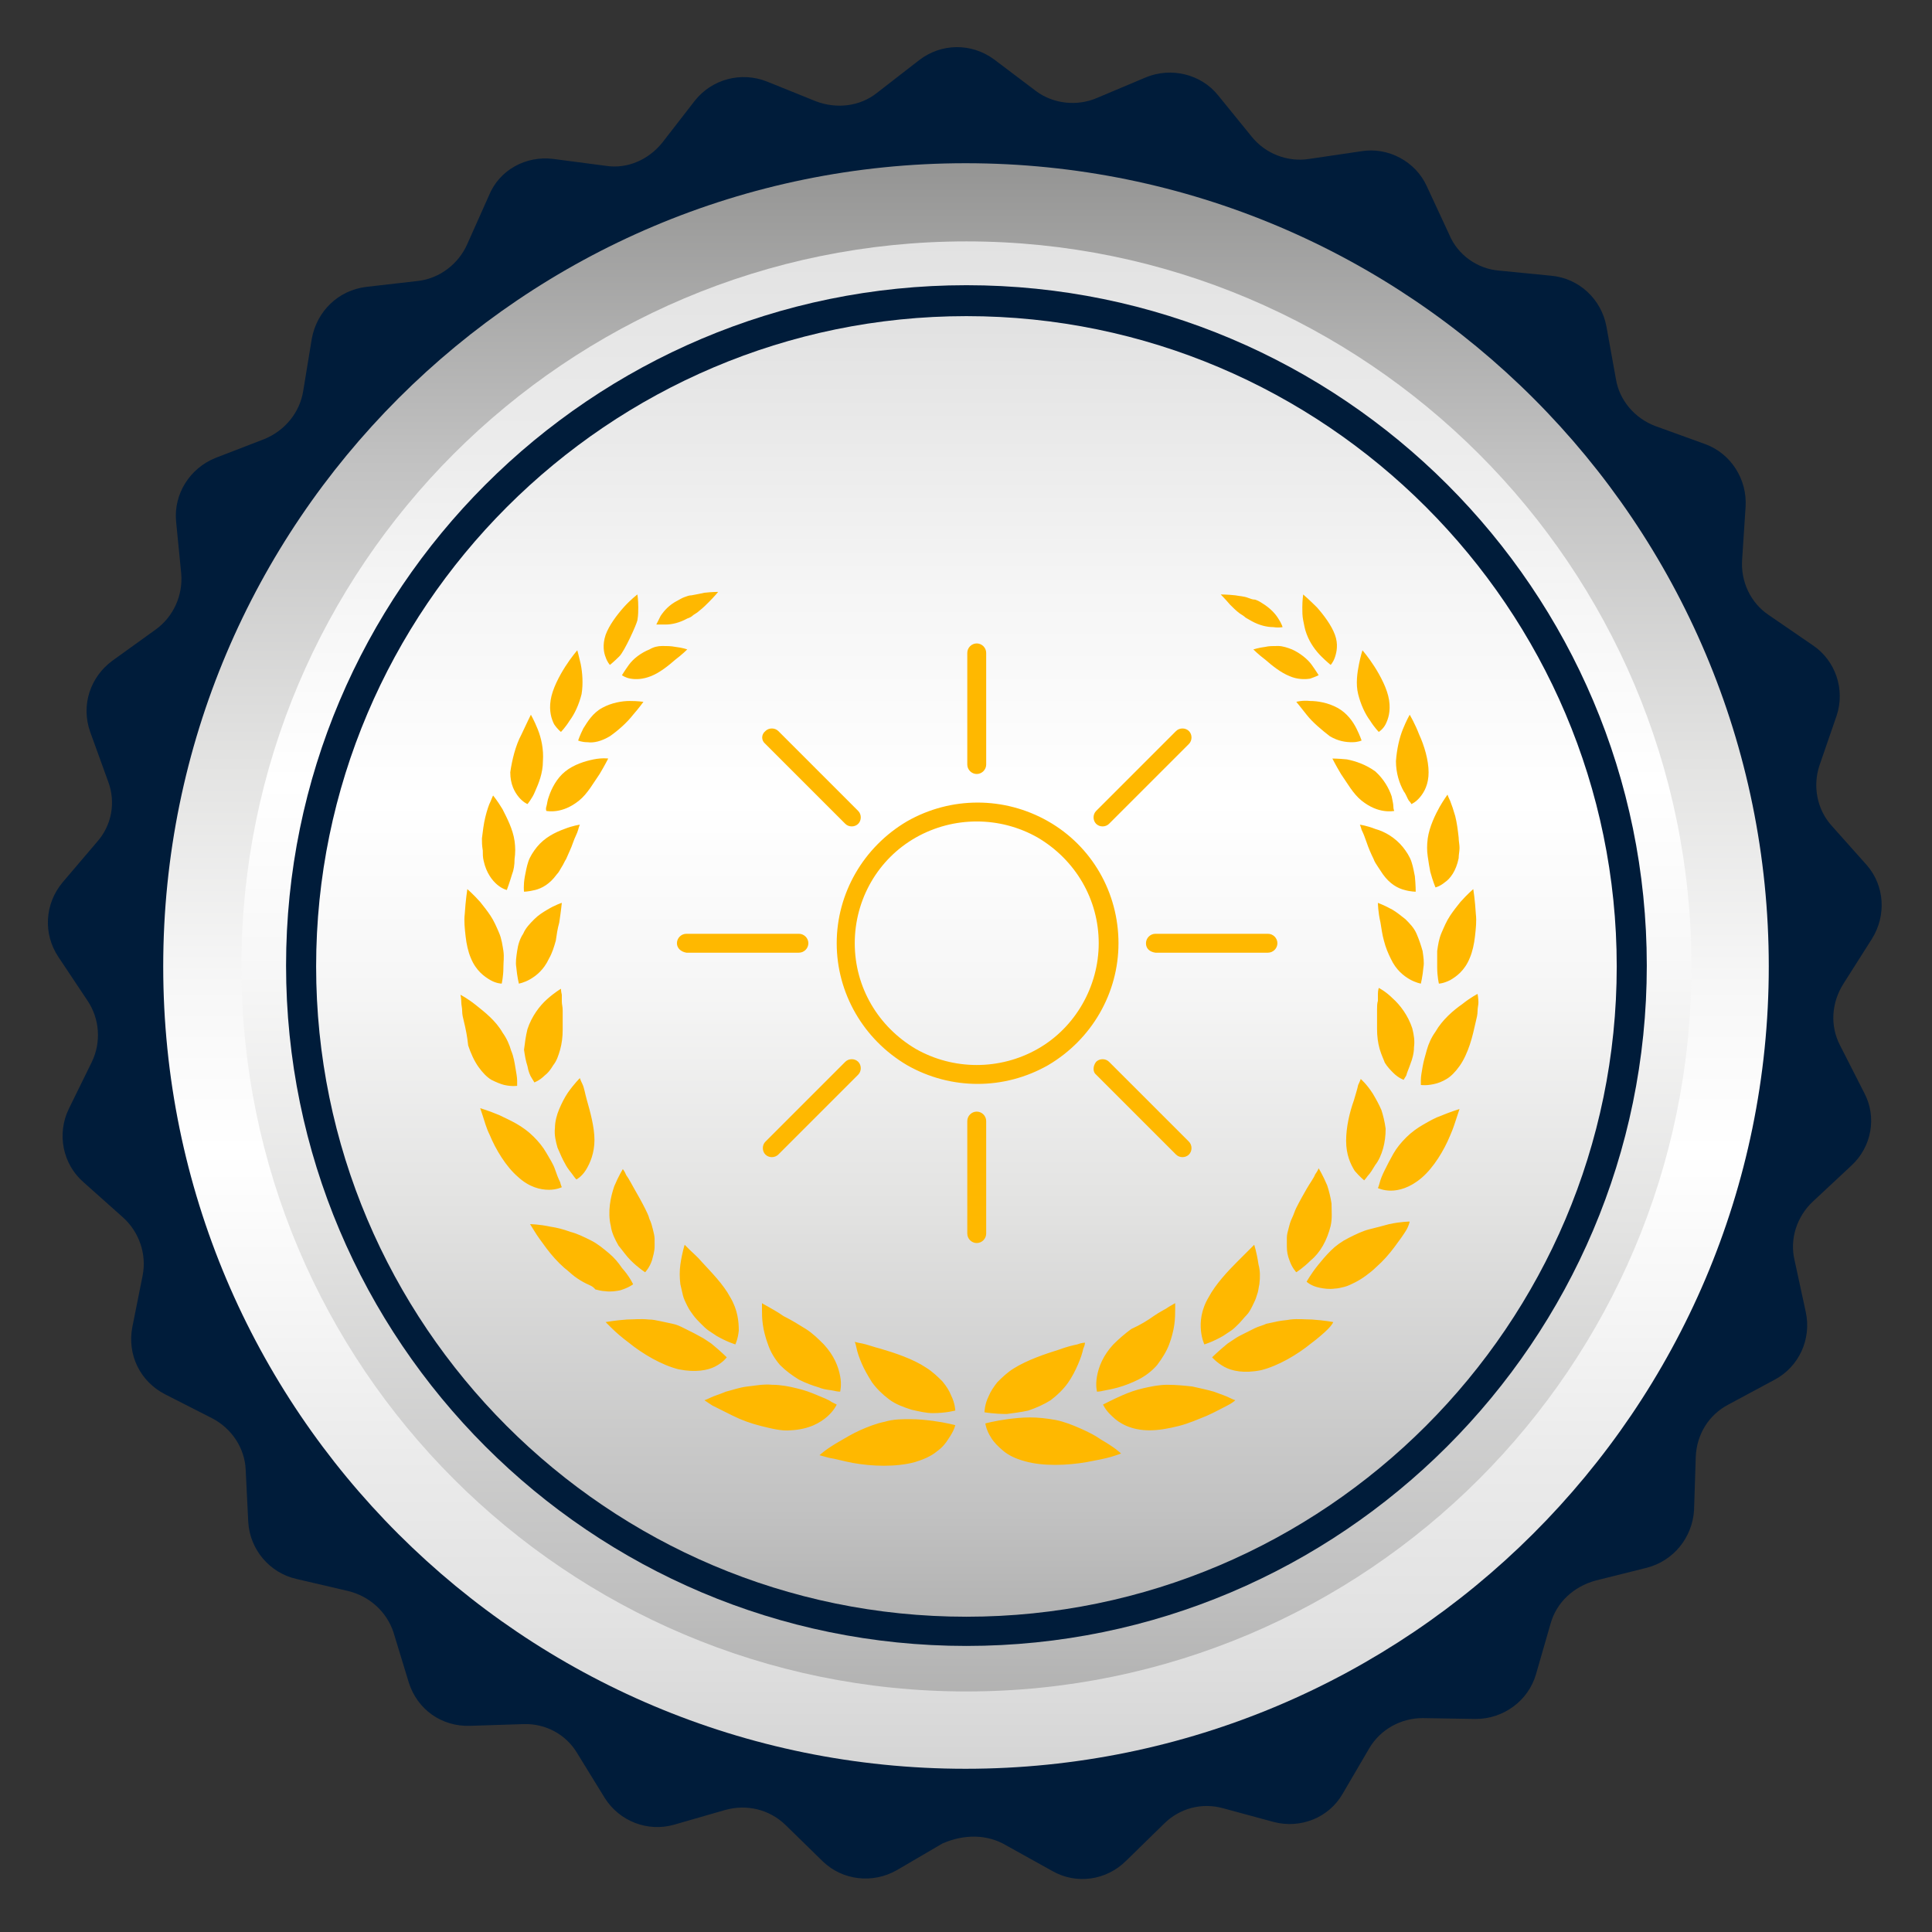 <?xml version="1.0" encoding="utf-8"?>
<!-- Generator: Adobe Illustrator 28.1.0, SVG Export Plug-In . SVG Version: 6.00 Build 0)  -->
<svg version="1.1" id="Ebene_1" xmlns="http://www.w3.org/2000/svg" xmlns:xlink="http://www.w3.org/1999/xlink" x="0px" y="0px"
	 viewBox="0 0 224.9 224.9" style="enable-background:new 0 0 224.9 224.9;" xml:space="preserve">
<rect x="0" y="0" width="224.9" height="224.9" fill="#333333" stroke="none"/>
<style type="text/css">
	.st0{fill:#001C3A;}
	.st1{fill:url(#SVGID_1_);}
	.st2{fill:url(#SVGID_00000146475916170109860410000015261801794047610812_);}
	.st3{fill:url(#SVGID_00000151539626381192331550000018427821856036445844_);}
	.st4{fill:#FFB800;}
</style>
<path class="st0" d="M117.1,214.8l5.4,3c2.8,1.6,6.3,1.1,8.6-1.2l4.4-4.3c1.8-1.8,4.4-2.5,6.9-1.8l5.9,1.6c3.1,0.8,6.4-0.5,8-3.3
	l3.1-5.3c1.3-2.2,3.7-3.5,6.2-3.5l6.2,0.1c3.2,0,6.1-2.1,7-5.2l1.7-5.9c0.7-2.5,2.7-4.3,5.2-5l6-1.5c3.1-0.8,5.3-3.5,5.5-6.7
	l0.2-6.2c0.1-2.6,1.5-4.9,3.8-6.1l5.4-2.9c2.8-1.5,4.3-4.7,3.6-7.9l-1.3-6c-0.6-2.5,0.3-5.1,2.1-6.8l4.5-4.2c2.4-2.2,3-5.7,1.5-8.5
	l-2.8-5.5c-1.2-2.3-1-5,0.4-7.2l3.3-5.2c1.7-2.7,1.5-6.2-0.6-8.6l-4.1-4.6c-1.7-1.9-2.2-4.6-1.4-7l2-5.8c1-3-0.1-6.4-2.8-8.2
	l-5.1-3.5c-2.1-1.4-3.3-3.9-3.1-6.5l0.4-6.1c0.2-3.2-1.7-6.2-4.7-7.3l-5.8-2.1c-2.4-0.9-4.2-3-4.6-5.5L187,38
	c-0.6-3.2-3.2-5.6-6.4-5.9l-6.1-0.6c-2.5-0.2-4.8-1.8-5.8-4.2l-2.6-5.6c-1.3-2.9-4.5-4.6-7.6-4.1l-6.1,0.9c-2.5,0.4-5.1-0.6-6.7-2.6
	l-3.9-4.8c-2-2.5-5.5-3.3-8.4-2.1l-5.7,2.4c-2.3,1-5.1,0.7-7.1-0.8l-4.9-3.7C113.1,5,109.6,5,107,7l-4.9,3.8c-2,1.6-4.7,1.9-7.1,1
	l-5.7-2.3c-3-1.2-6.4-0.3-8.4,2.2l-3.8,4.9c-1.6,2-4.1,3.1-6.6,2.7l-6.1-0.8c-3.2-0.4-6.3,1.3-7.5,4.3l-2.5,5.6
	c-1,2.3-3.2,4-5.7,4.3l-6.1,0.7c-3.2,0.4-5.7,2.8-6.3,6l-1,6.1c-0.4,2.5-2.1,4.6-4.5,5.6l-5.7,2.2c-3,1.2-4.9,4.2-4.6,7.4l0.6,6.1
	c0.2,2.5-0.9,5-3,6.5l-5,3.6c-2.6,1.9-3.7,5.2-2.6,8.3l2.1,5.8c0.9,2.4,0.4,5.1-1.3,7l-4,4.7c-2.1,2.5-2.3,6-0.5,8.7l3.4,5.1
	c1.4,2.1,1.6,4.8,0.5,7.1L8,129.1c-1.4,2.9-0.7,6.4,1.7,8.5l4.6,4.1c1.9,1.7,2.8,4.3,2.3,6.8l-1.2,6c-0.6,3.2,0.9,6.3,3.8,7.8
	l5.5,2.8c2.3,1.2,3.8,3.5,3.9,6l0.3,6.1c0.2,3.2,2.5,5.9,5.6,6.6l6,1.4c2.5,0.6,4.5,2.4,5.3,4.8l1.8,5.9c1,3.1,3.8,5.1,7.1,5
	l6.2-0.2c2.6-0.1,5,1.2,6.3,3.4l3.2,5.2c1.7,2.7,5,4,8.1,3.1l5.9-1.7c2.5-0.7,5.1-0.1,7,1.7l4.4,4.3c2.3,2.2,5.8,2.6,8.6,1l5.3-3.1
	C112.2,213.5,114.9,213.5,117.1,214.8L117.1,214.8z"/>
<linearGradient id="SVGID_1_" gradientUnits="userSpaceOnUse" x1="112.45" y1="419.946" x2="112.45" y2="97.425" gradientTransform="matrix(1 0 0 1 0 -173.049)">
	<stop  offset="0" style="stop-color:#B0B0B0"/>
	<stop  offset="9.000000e-02" style="stop-color:#CBCBCB"/>
	<stop  offset="0.18" style="stop-color:#E2E2E2"/>
	<stop  offset="0.24" style="stop-color:#EBEBEB"/>
	<stop  offset="0.3" style="stop-color:#F7F7F7"/>
	<stop  offset="0.35" style="stop-color:#FFFFFF"/>
	<stop  offset="0.41" style="stop-color:#F7F7F7"/>
	<stop  offset="0.49" style="stop-color:#E3E3E2"/>
	<stop  offset="0.6" style="stop-color:#C1C1C1"/>
	<stop  offset="0.71" style="stop-color:#939392"/>
	<stop  offset="0.76" style="stop-color:#7E7E7D"/>
	<stop  offset="0.89" style="stop-color:#4D4D4C"/>
</linearGradient>
<path class="st1" d="M112.4,19C60.9,19,19,60.8,19,112.5s41.9,93.4,93.4,93.4s93.5-41.8,93.5-93.4S164.1,19,112.4,19L112.4,19z"/>
<linearGradient id="SVGID_00000037681972956688861930000017720491728004024767_" gradientUnits="userSpaceOnUse" x1="112.5" y1="134.242" x2="112.5" y2="505.239" gradientTransform="matrix(1 0 0 1 0 -173.049)">
	<stop  offset="0" style="stop-color:#B0B0B0"/>
	<stop  offset="9.000000e-02" style="stop-color:#CBCBCB"/>
	<stop  offset="0.18" style="stop-color:#E2E2E2"/>
	<stop  offset="0.24" style="stop-color:#EBEBEB"/>
	<stop  offset="0.3" style="stop-color:#F7F7F7"/>
	<stop  offset="0.35" style="stop-color:#FFFFFF"/>
	<stop  offset="0.41" style="stop-color:#F7F7F7"/>
	<stop  offset="0.49" style="stop-color:#E3E3E2"/>
	<stop  offset="0.6" style="stop-color:#C1C1C1"/>
	<stop  offset="0.71" style="stop-color:#939392"/>
	<stop  offset="0.76" style="stop-color:#7E7E7D"/>
	<stop  offset="0.89" style="stop-color:#4D4D4C"/>
</linearGradient>
<path style="fill:url(#SVGID_00000037681972956688861930000017720491728004024767_);" d="M112.5,28.1c-46.6,0-84.4,37.8-84.4,84.4
	s37.8,84.4,84.4,84.4s84.4-37.8,84.4-84.4S159,28.1,112.5,28.1L112.5,28.1z"/>
<path class="st0" d="M112.5,191.6c-43.7,0-79.2-35.5-79.2-79.2s35.5-79.2,79.2-79.2s79.2,35.5,79.2,79.2S156.1,191.6,112.5,191.6
	L112.5,191.6z"/>
<linearGradient id="SVGID_00000001622360077629609370000013357510710554194859_" gradientUnits="userSpaceOnUse" x1="112.5" y1="149.712" x2="112.5" y2="482.776" gradientTransform="matrix(1 0 0 1 0 -173.049)">
	<stop  offset="0" style="stop-color:#B0B0B0"/>
	<stop  offset="3.000000e-02" style="stop-color:#B9B9B9"/>
	<stop  offset="0.17" style="stop-color:#DFDFDF"/>
	<stop  offset="0.28" style="stop-color:#F6F6F6"/>
	<stop  offset="0.35" style="stop-color:#FFFFFF"/>
	<stop  offset="0.41" style="stop-color:#F7F7F7"/>
	<stop  offset="0.49" style="stop-color:#E3E3E2"/>
	<stop  offset="0.6" style="stop-color:#C1C1C1"/>
	<stop  offset="0.71" style="stop-color:#939392"/>
	<stop  offset="0.76" style="stop-color:#7E7E7D"/>
	<stop  offset="0.89" style="stop-color:#4D4D4C"/>
</linearGradient>
<path style="fill:url(#SVGID_00000001622360077629609370000013357510710554194859_);" d="M112.5,188.2c-41.8,0-75.7-34-75.7-75.7
	s34-75.7,75.7-75.7s75.7,34,75.7,75.7S154.2,188.2,112.5,188.2z"/>
<path class="st4" d="M171.5,103.5c0,0,0.2,1.2,0.3,2.9c0.1,0.8,0,1.7-0.1,2.6s-0.3,1.8-0.6,2.5c-0.6,1.5-1.6,2.2-2.3,2.6
	c-0.8,0.4-1.3,0.4-1.3,0.4s-0.2-0.8-0.2-1.9c0-0.6,0-1.2,0-1.9c0.1-0.7,0.2-1.4,0.5-2.1s0.6-1.4,1-2s0.8-1.1,1.2-1.6
	C170.8,104.1,171.5,103.5,171.5,103.5L171.5,103.5z M168.5,92.5c0,0,0.1,0.3,0.3,0.7c0.2,0.5,0.4,1.1,0.6,1.8
	c0.2,0.8,0.3,1.6,0.4,2.5c0,0.4,0.1,0.8,0.1,1.2c0,0.4-0.1,0.8-0.1,1.2c-0.3,1.5-1,2.4-1.6,2.8c-0.6,0.5-1.1,0.6-1.1,0.6
	s-0.3-0.7-0.6-1.8c-0.1-0.5-0.2-1.1-0.3-1.8c-0.1-0.7-0.1-1.3,0-2.1c0.2-1.4,0.9-2.8,1.4-3.7C168,93.2,168.5,92.5,168.5,92.5
	L168.5,92.5z M163.3,84.9c0.4-1,0.8-1.7,0.8-1.7s0.6,1,1.1,2.3c0.6,1.3,1.1,3,1.1,4.4s-0.5,2.3-1,2.9s-1,0.8-1,0.8s-0.1-0.2-0.3-0.4
	c-0.2-0.3-0.3-0.7-0.6-1.1c-0.5-0.9-0.9-2.1-0.9-3.5C162.6,87.2,162.9,85.9,163.3,84.9L163.3,84.9z M160.6,122.1
	c-0.2-0.7-0.3-1.5-0.3-2.3s0-1.6,0-2.3c0-0.3,0-0.7,0.1-1c0-0.3,0-0.6,0-0.8c0-0.4,0.1-0.7,0.1-0.7s0.8,0.4,1.6,1.2
	c0.9,0.8,1.8,2,2.3,3.5c0.2,0.8,0.3,1.5,0.2,2.2c0,0.7-0.2,1.4-0.4,1.9c-0.2,0.6-0.4,1-0.5,1.4c-0.2,0.3-0.3,0.5-0.3,0.5
	s-0.6-0.2-1.2-0.8c-0.3-0.3-0.7-0.7-1-1.2C161.1,123.4,160.8,122.8,160.6,122.1L160.6,122.1z M161.3,131.4c0,0.8-0.1,1.6-0.3,2.3
	s-0.5,1.4-0.9,1.9c-0.3,0.5-0.6,1-0.9,1.3c-0.2,0.3-0.4,0.5-0.4,0.5s-0.5-0.4-1.1-1.1c-0.5-0.8-1-1.9-1-3.5s0.4-3.3,0.9-4.7
	c0.2-0.7,0.4-1.3,0.5-1.8c0.2-0.4,0.3-0.7,0.3-0.7s0.7,0.6,1.4,1.7c0.3,0.5,0.7,1.2,1,1.9C161,129.8,161.2,130.6,161.3,131.4z
	 M164.1,114c-0.7-0.4-1.6-1.1-2.2-2.4c-0.3-0.6-0.6-1.3-0.8-2.1c-0.2-0.7-0.3-1.5-0.4-2.1c-0.3-1.3-0.3-2.3-0.3-2.3s0.8,0.3,1.7,0.8
	c0.5,0.3,1,0.7,1.5,1.1c0.5,0.5,1,1,1.3,1.7s0.5,1.3,0.7,2c0.1,0.7,0.2,1.3,0.1,1.9c-0.1,1.1-0.3,1.9-0.3,1.9S164.8,114.4,164.1,114
	L164.1,114z M163.3,98.6c0.4,0.5,0.8,1.1,1,1.7s0.3,1.2,0.4,1.7c0.1,1,0.1,1.8,0.1,1.8s-0.6,0-1.3-0.2c-0.8-0.2-1.7-0.7-2.5-1.8
	c-0.2-0.3-0.4-0.6-0.6-0.9c-0.2-0.3-0.4-0.6-0.5-0.9c-0.3-0.6-0.6-1.3-0.8-1.9s-0.4-1.1-0.6-1.5c-0.1-0.4-0.2-0.6-0.2-0.6
	s0.8,0.1,1.8,0.5C161.2,96.8,162.4,97.5,163.3,98.6L163.3,98.6z M162.2,93.9c0,0.3,0.1,0.5,0.1,0.5s-0.5,0.1-1.2,0s-1.6-0.4-2.6-1.2
	c-1-0.8-1.7-2.1-2.4-3.1c-0.6-1-1-1.8-1-1.8s0.7,0,1.7,0.1c1,0.2,2.2,0.6,3.3,1.4c1,0.9,1.6,2,1.9,2.9
	C162.1,93.2,162.2,93.6,162.2,93.9L162.2,93.9z M158.2,77.3c0.2-1,0.4-1.6,0.4-1.6s0.7,0.8,1.4,1.9s1.5,2.6,1.7,3.9
	s-0.1,2.2-0.4,2.8c-0.3,0.6-0.8,0.9-0.8,0.9s-0.5-0.5-1-1.3c-0.6-0.8-1.1-1.9-1.4-3.1C157.8,79.6,158,78.3,158.2,77.3L158.2,77.3z
	 M157.9,84.8c0.4,0.8,0.6,1.4,0.6,1.4s-0.4,0.2-1.1,0.2c-0.7,0-1.6-0.1-2.6-0.7c-0.9-0.7-2-1.6-2.7-2.5s-1.2-1.5-1.2-1.5
	s0.7-0.2,1.6-0.1c0.9,0,2.1,0.2,3.2,0.8C156.8,83,157.5,84,157.9,84.8L157.9,84.8z M154.9,142.7c-0.2,0.8-0.5,1.6-0.9,2.3
	s-0.9,1.3-1.4,1.7c-0.9,0.9-1.7,1.4-1.7,1.4s-0.5-0.5-0.8-1.4c-0.2-0.5-0.3-1-0.3-1.6c0-0.3,0-0.6,0-1s0.1-0.7,0.2-1.1
	c0.1-0.4,0.2-0.8,0.4-1.2s0.3-0.8,0.5-1.2c0.4-0.8,0.8-1.5,1.2-2.2s0.8-1.2,1-1.7c0.3-0.4,0.4-0.7,0.4-0.7s0.5,0.8,1,2
	c0.2,0.6,0.4,1.4,0.5,2.1C155,141,155.1,141.8,154.9,142.7L154.9,142.7z M151.7,69.2c0,0,0.7,0.6,1.6,1.5c0.8,0.9,1.7,2.1,2.1,3.2
	c0.4,1.1,0.2,2,0,2.6s-0.5,0.9-0.5,0.9s-0.5-0.4-1.1-1s-1.3-1.5-1.7-2.6c-0.2-0.5-0.3-1.1-0.4-1.6c-0.1-0.5-0.1-1-0.1-1.5
	C151.6,69.9,151.7,69.2,151.7,69.2L151.7,69.2z M152.7,77.4c0.5,0.7,0.8,1.2,0.8,1.2s-0.4,0.2-1,0.4c-0.6,0.1-1.5,0.1-2.4-0.3
	c-1-0.4-2-1.2-2.8-1.9c-0.8-0.6-1.4-1.2-1.4-1.2s0.6-0.2,1.4-0.3c0.4-0.1,0.9-0.1,1.5-0.1c0.5,0,1.1,0.2,1.6,0.4
	C151.3,76,152.2,76.7,152.7,77.4L152.7,77.4z M146.6,149.5c-0.1,0.4-0.1,0.8-0.3,1.3c-0.1,0.4-0.3,0.8-0.5,1.2s-0.4,0.8-0.7,1.1
	s-0.6,0.7-0.9,1c-0.3,0.3-0.6,0.6-0.9,0.8c-0.3,0.2-0.6,0.4-0.9,0.6c-1.2,0.7-2.2,1-2.2,1s-0.3-0.6-0.4-1.6c-0.1-1,0-2.4,0.9-3.9
	c0.8-1.5,2.2-3,3.3-4.1c0.6-0.6,1.1-1.1,1.4-1.4c0.4-0.4,0.6-0.6,0.6-0.6s0.3,0.9,0.5,2.3C146.7,147.9,146.7,148.7,146.6,149.5
	L146.6,149.5z M143.8,69.3c0.5,0.1,1,0.1,1.5,0.3c0.3,0.1,0.5,0.2,0.8,0.2c0.3,0.1,0.5,0.2,0.8,0.4c1,0.6,1.6,1.3,1.9,1.8
	c0.4,0.6,0.5,1,0.5,1s-0.4,0.1-1.1,0c-0.7,0-1.6-0.2-2.5-0.7c-0.2-0.1-0.5-0.3-0.7-0.4c-0.2-0.2-0.4-0.3-0.7-0.5
	c-0.4-0.3-0.8-0.7-1.1-1c-0.6-0.7-1.1-1.2-1.1-1.2S142.9,69.2,143.8,69.3L143.8,69.3z M134.3,153.2c0.7-0.5,1.4-0.8,1.8-1.1
	c0.5-0.3,0.7-0.4,0.7-0.4s0,0.3,0,0.7s0,1.1-0.1,1.8s-0.3,1.5-0.6,2.3s-0.8,1.6-1.4,2.4c-0.6,0.7-1.4,1.3-2.2,1.7s-1.6,0.7-2.3,0.9
	s-1.3,0.3-1.8,0.4c-0.4,0.1-0.7,0.1-0.7,0.1s-0.2-0.7,0-1.8s0.7-2.4,1.9-3.7c0.6-0.6,1.4-1.3,2.1-1.8
	C132.8,154.2,133.6,153.7,134.3,153.2L134.3,153.2z M93.8,154.7c0.8,0.5,1.5,1.2,2.1,1.8c1.2,1.3,1.7,2.6,1.9,3.7c0.2,1,0,1.8,0,1.8
	s-0.3,0-0.7-0.1c-0.4-0.1-1.1-0.1-1.8-0.4c-0.7-0.2-1.5-0.5-2.3-0.9c-0.8-0.5-1.5-1-2.2-1.7c-0.6-0.7-1.1-1.5-1.4-2.4
	c-0.3-0.8-0.5-1.6-0.6-2.3s-0.1-1.3-0.1-1.8c0-0.4,0-0.7,0-0.7s0.3,0.2,0.7,0.4c0.5,0.3,1.1,0.6,1.8,1.1
	C92.2,153.7,93,154.2,93.8,154.7L93.8,154.7z M76.9,71.7c0.4-0.6,1-1.3,2-1.8c0.2-0.1,0.5-0.3,0.8-0.4s0.5-0.2,0.8-0.2
	c0.5-0.1,1.1-0.2,1.5-0.3c0.9-0.1,1.6-0.1,1.6-0.1s-0.4,0.5-1.1,1.2c-0.3,0.3-0.7,0.7-1.1,1c-0.2,0.2-0.4,0.3-0.7,0.5
	c-0.2,0.2-0.4,0.3-0.7,0.4c-0.9,0.5-1.8,0.7-2.5,0.7s-1.1,0-1.1,0S76.6,72.3,76.9,71.7L76.9,71.7z M86,154.9c-0.1,1-0.4,1.6-0.4,1.6
	s-1-0.3-2.2-1c-0.3-0.2-0.6-0.4-0.9-0.6c-0.3-0.2-0.6-0.5-0.9-0.8s-0.6-0.6-0.9-1s-0.5-0.7-0.7-1.1c-0.2-0.4-0.4-0.8-0.5-1.2
	s-0.2-0.9-0.3-1.3c-0.1-0.8-0.1-1.6,0-2.3c0.2-1.4,0.5-2.3,0.5-2.3s0.2,0.2,0.6,0.6c0.4,0.4,0.9,0.8,1.4,1.4
	c1.1,1.2,2.5,2.6,3.3,4.1C85.9,152.5,86,153.9,86,154.9L86,154.9z M77.1,75.2c0.5,0,1,0,1.5,0.1c0.9,0.1,1.4,0.3,1.4,0.3
	s-0.6,0.6-1.4,1.2c-0.8,0.7-1.8,1.5-2.8,1.9S74,79.1,73.4,79s-1-0.4-1-0.4s0.3-0.5,0.8-1.2s1.4-1.4,2.4-1.8
	C76.1,75.3,76.6,75.2,77.1,75.2L77.1,75.2z M76.2,145.1c0,0.6-0.2,1.2-0.3,1.6c-0.3,0.9-0.8,1.4-0.8,1.4s-0.8-0.5-1.7-1.4
	c-0.5-0.5-0.9-1.1-1.4-1.7c-0.4-0.7-0.8-1.5-0.9-2.3c-0.2-0.8-0.2-1.7-0.1-2.5s0.3-1.5,0.5-2.1c0.5-1.2,1-2,1-2s0.2,0.2,0.4,0.7
	c0.3,0.4,0.6,1,1,1.7s0.8,1.4,1.2,2.2c0.2,0.4,0.4,0.8,0.5,1.2c0.2,0.4,0.3,0.8,0.4,1.2s0.2,0.8,0.2,1.1
	C76.2,144.4,76.2,144.7,76.2,145.1L76.2,145.1z M70.5,73.9c0.4-1.1,1.3-2.3,2.1-3.2c0.8-0.9,1.6-1.5,1.6-1.5s0.1,0.6,0.1,1.5
	c0,0.4,0,0.9-0.1,1.5c-0.1,0.5-1.5,3.6-2.1,4.2s-1.1,1-1.1,1s-0.3-0.3-0.5-0.9C70.3,76,70.1,75.1,70.5,73.9L70.5,73.9z M70.1,82.4
	c1.1-0.6,2.3-0.8,3.2-0.8c1,0,1.6,0.1,1.6,0.1s-0.5,0.7-1.2,1.5C73,84.1,72,85,71,85.7c-1,0.6-1.9,0.8-2.6,0.7
	c-0.7,0-1.1-0.2-1.1-0.2s0.2-0.6,0.6-1.4C68.4,84,69,83,70.1,82.4L70.1,82.4z M64.1,81.5c0.2-1.3,1-2.8,1.7-3.9s1.4-1.9,1.4-1.9
	s0.2,0.7,0.4,1.6c0.2,1,0.3,2.3,0.1,3.5c-0.3,1.2-0.8,2.3-1.4,3.1c-0.5,0.8-1,1.3-1,1.3s-0.4-0.3-0.8-0.9
	C64.2,83.7,63.9,82.8,64.1,81.5L64.1,81.5z M63.6,93.9c0.1-0.3,0.1-0.7,0.3-1.2c0.3-0.9,0.9-2.1,1.9-2.9s2.3-1.2,3.3-1.4
	c1-0.2,1.7-0.1,1.7-0.1s-0.4,0.8-1,1.8c-0.7,1-1.4,2.3-2.4,3.1c-1,0.8-1.9,1.1-2.6,1.2s-1.2,0-1.2,0S63.5,94.2,63.6,93.9L63.6,93.9z
	 M61.4,119.8c0.5-1.5,1.4-2.7,2.3-3.5s1.6-1.2,1.6-1.2s0,0.3,0.1,0.7c0,0.2,0,0.5,0,0.8s0.1,0.6,0.1,1c0,0.7,0,1.5,0,2.3
	s-0.1,1.6-0.3,2.3c-0.2,0.7-0.4,1.3-0.8,1.8c-0.3,0.5-0.6,0.9-1,1.2c-0.6,0.6-1.2,0.8-1.2,0.8s-0.1-0.2-0.3-0.5s-0.4-0.8-0.5-1.4
	c-0.2-0.6-0.3-1.2-0.4-1.9C61.1,121.4,61.2,120.6,61.4,119.8L61.4,119.8z M60.4,114.5c0,0-0.2-0.8-0.3-1.9c-0.1-0.6,0-1.2,0.1-1.9
	c0.1-0.7,0.3-1.4,0.7-2c0.3-0.7,0.8-1.2,1.3-1.7s1-0.8,1.5-1.1c1-0.6,1.7-0.8,1.7-0.8s-0.1,1-0.3,2.3c-0.2,0.7-0.3,1.4-0.4,2.1
	c-0.2,0.7-0.4,1.4-0.8,2.1c-0.6,1.3-1.5,2-2.2,2.4C61,114.4,60.4,114.5,60.4,114.5L60.4,114.5z M65.1,129.1c0.3-0.7,0.6-1.3,1-1.9
	c0.7-1,1.4-1.7,1.4-1.7s0.1,0.3,0.3,0.7c0.2,0.4,0.3,1.1,0.5,1.8c0.4,1.4,0.9,3.2,0.9,4.7s-0.5,2.7-1,3.5s-1.1,1.1-1.1,1.1
	s-0.2-0.2-0.4-0.5c-0.2-0.3-0.6-0.7-0.9-1.3c-0.3-0.5-0.6-1.2-0.9-1.9c-0.2-0.7-0.4-1.5-0.3-2.3C64.6,130.6,64.8,129.8,65.1,129.1z
	 M65.7,96.5c1-0.4,1.8-0.5,1.8-0.5s-0.1,0.2-0.2,0.6s-0.4,0.9-0.6,1.5s-0.5,1.2-0.8,1.9c-0.2,0.3-0.3,0.6-0.5,0.9s-0.3,0.6-0.6,0.9
	c-0.8,1.1-1.7,1.6-2.5,1.8c-0.8,0.2-1.3,0.2-1.3,0.2s-0.1-0.7,0.1-1.8c0.1-0.5,0.2-1.1,0.4-1.7s0.6-1.2,1-1.7
	C63.4,97.5,64.6,96.9,65.7,96.5L65.7,96.5z M60.7,85.5c0.6-1.3,1.1-2.3,1.1-2.3s0.4,0.7,0.8,1.7c0.4,1,0.7,2.3,0.6,3.7
	c0,1.4-0.5,2.6-0.9,3.5c-0.2,0.5-0.4,0.8-0.6,1.1c-0.2,0.3-0.3,0.4-0.3,0.4s-0.5-0.2-1-0.8c-0.5-0.6-1-1.5-1-2.9
	C59.6,88.5,60,86.8,60.7,85.5L60.7,85.5z M56.1,97.6c0.1-0.8,0.2-1.7,0.4-2.5s0.4-1.4,0.6-1.8c0.2-0.5,0.3-0.7,0.3-0.7
	s0.5,0.6,1.1,1.6c0.5,1,1.2,2.3,1.4,3.7c0.1,0.7,0.1,1.4,0,2.1c0,0.7-0.1,1.3-0.3,1.8c-0.3,1-0.6,1.8-0.6,1.8s-0.5-0.1-1.1-0.6
	s-1.3-1.4-1.6-2.8c-0.1-0.4-0.1-0.8-0.1-1.2C56.1,98.4,56.1,98,56.1,97.6L56.1,97.6z M54.1,106.4c0.1-1.6,0.3-2.9,0.3-2.9
	s0.7,0.6,1.5,1.5c0.4,0.5,0.8,1,1.2,1.6s0.7,1.3,1,2s0.4,1.5,0.5,2.1c0.1,0.7,0,1.3,0,1.9c0,1.1-0.2,1.9-0.2,1.9s-0.6,0-1.3-0.4
	s-1.7-1.1-2.3-2.6c-0.3-0.7-0.5-1.6-0.6-2.5C54.1,108.1,54,107.2,54.1,106.4L54.1,106.4z M54,118.9c-0.1-0.4-0.2-0.8-0.2-1.2
	c0-0.4-0.1-0.7-0.1-1c0-0.5-0.1-0.9-0.1-0.9s0.8,0.4,1.8,1.2c1,0.8,2.3,1.8,3.1,3.2c0.5,0.7,0.8,1.4,1,2.1c0.3,0.7,0.4,1.4,0.5,2
	s0.2,1.1,0.2,1.5s0,0.6,0,0.6s-0.6,0.1-1.5-0.1c-0.4-0.1-0.9-0.3-1.5-0.6c-0.5-0.3-1-0.8-1.5-1.5s-0.9-1.6-1.2-2.5
	C54.4,120.7,54.2,119.7,54,118.9L54,118.9z M57,132.1c-0.4-0.8-0.6-1.6-0.8-2.2c-0.2-0.6-0.3-0.9-0.3-0.9s1,0.3,2.2,0.8
	c0.6,0.3,1.3,0.6,2,1s1.4,0.9,2,1.5s1.1,1.2,1.5,1.9c0.4,0.7,0.8,1.3,1,1.9s0.4,1.1,0.6,1.5c0.1,0.4,0.2,0.6,0.2,0.6
	s-0.6,0.3-1.5,0.3c-1,0-2.3-0.3-3.6-1.5C58.9,135.8,57.7,133.8,57,132.1L57,132.1z M68.2,149.4c-0.4-0.2-0.9-0.5-1.3-0.8
	s-0.8-0.7-1.2-1c-0.8-0.7-1.5-1.5-2.1-2.3s-1.1-1.5-1.4-2c-0.3-0.5-0.5-0.8-0.5-0.8s1,0,2.4,0.3c0.7,0.1,1.5,0.3,2.3,0.6
	c0.8,0.2,1.6,0.6,2.4,1s1.5,1,2.1,1.5s1.1,1.1,1.5,1.7c0.9,1,1.3,1.9,1.3,1.9s-0.5,0.4-1.5,0.7c-0.5,0.1-1.1,0.2-1.8,0.1
	c-0.3,0-0.7-0.1-1.1-0.2C69,149.7,68.6,149.6,68.2,149.4L68.2,149.4z M79,159.4c-2-0.5-4.2-1.8-5.8-3.1c-0.8-0.6-1.5-1.2-2-1.7
	s-0.7-0.7-0.7-0.7s1.1-0.2,2.5-0.3c0.7,0,1.6-0.1,2.5,0c0.5,0,0.9,0.1,1.4,0.2c0.5,0.1,0.9,0.2,1.4,0.3s0.9,0.3,1.3,0.5
	s0.8,0.4,1.2,0.6c0.4,0.2,0.7,0.4,1.1,0.6c0.3,0.2,0.6,0.4,0.9,0.6c1.1,0.9,1.8,1.6,1.8,1.6s-0.4,0.6-1.4,1.1
	C82.4,159.5,81,159.8,79,159.4L79,159.4z M88.6,166c-1.2-0.3-2.3-0.7-3.3-1.2s-1.8-0.9-2.4-1.2c-0.6-0.4-0.9-0.6-0.9-0.6
	s0.3-0.1,0.7-0.3c0.4-0.2,1.1-0.4,1.8-0.7c0.8-0.2,1.6-0.5,2.5-0.6s1.9-0.3,2.9-0.2c1,0,2,0.2,2.8,0.4c0.9,0.2,1.7,0.5,2.4,0.8
	c0.7,0.3,1.3,0.5,1.7,0.8c0.4,0.2,0.6,0.3,0.6,0.3s-0.3,0.7-1.1,1.4c-0.8,0.7-2.1,1.5-4.3,1.6C91,166.6,89.8,166.3,88.6,166
	L88.6,166z M110.4,167.5c-0.3,0.5-0.7,1-1.4,1.5c-0.6,0.5-1.5,0.9-2.5,1.2c-2.2,0.6-5,0.5-7.2,0.1c-1.1-0.2-2.1-0.5-2.8-0.6
	c-0.7-0.2-1.1-0.3-1.1-0.3s0.2-0.2,0.6-0.5s1-0.7,1.7-1.1s1.5-0.9,2.4-1.3c0.9-0.4,1.9-0.8,2.9-1c1-0.3,2-0.3,3-0.3
	c0.9,0,1.8,0.1,2.6,0.2c1.5,0.2,2.6,0.5,2.6,0.5S111.1,166.5,110.4,167.5L110.4,167.5z M108.6,164.5c-0.8,0-1.6-0.2-2.5-0.4
	c-0.9-0.3-1.8-0.6-2.6-1.2c-0.8-0.6-1.5-1.3-2-2c-0.5-0.8-0.9-1.5-1.2-2.2c-0.3-0.7-0.5-1.3-0.6-1.8s-0.2-0.7-0.2-0.7
	s0.3,0.1,0.9,0.2c0.5,0.1,1.3,0.4,2.1,0.6c1.7,0.5,3.8,1.2,5.3,2.2c0.8,0.5,1.4,1.1,1.9,1.6c0.5,0.6,0.8,1.1,1,1.6
	c0.5,1,0.5,1.8,0.5,1.8S110.1,164.5,108.6,164.5L108.6,164.5z M115.1,162.5c0.2-0.5,0.6-1.1,1-1.6c0.5-0.5,1.1-1.1,1.9-1.6
	c1.6-1,3.7-1.7,5.3-2.2c0.8-0.3,1.6-0.5,2.1-0.6c0.5-0.2,0.9-0.2,0.9-0.2s0,0.3-0.2,0.7c-0.1,0.5-0.3,1.1-0.6,1.8
	c-0.3,0.7-0.7,1.5-1.2,2.2s-1.2,1.4-2,2c-0.8,0.5-1.7,0.9-2.6,1.2c-0.9,0.2-1.8,0.3-2.5,0.4c-1.5,0-2.6-0.2-2.6-0.2
	S114.6,163.5,115.1,162.5L115.1,162.5z M129.3,169.6c-0.7,0.2-1.7,0.4-2.8,0.6c-2.3,0.4-5.1,0.5-7.2-0.1c-1.1-0.3-1.9-0.7-2.5-1.2
	s-1.1-1-1.4-1.5c-0.6-0.9-0.7-1.7-0.7-1.7s1.1-0.3,2.6-0.5c0.8-0.1,1.7-0.2,2.6-0.2s1.9,0.1,3,0.3c1,0.2,2,0.6,2.9,1
	s1.7,0.8,2.4,1.3c0.7,0.4,1.3,0.8,1.7,1.1s0.6,0.5,0.6,0.5S130,169.4,129.3,169.6L129.3,169.6z M142.9,163.6
	c-0.6,0.3-1.5,0.8-2.4,1.2c-1,0.4-2.1,0.9-3.3,1.2s-2.3,0.5-3.4,0.5c-2.1,0-3.5-0.8-4.3-1.6c-0.8-0.7-1.1-1.4-1.1-1.4
	s0.2-0.1,0.6-0.3c0.4-0.2,1-0.5,1.7-0.8s1.5-0.6,2.4-0.8s1.8-0.4,2.8-0.4s2,0.1,2.9,0.2c0.9,0.2,1.8,0.4,2.5,0.6
	c0.8,0.3,1.4,0.5,1.8,0.7c0.4,0.2,0.7,0.3,0.7,0.3S143.5,163.3,142.9,163.6L142.9,163.6z M154.6,154.7c-0.5,0.5-1.2,1.1-2,1.7
	c-1.6,1.3-3.8,2.6-5.8,3.1c-2,0.4-3.4,0.1-4.3-0.4c-0.9-0.5-1.4-1.1-1.4-1.1s0.7-0.7,1.8-1.6c0.3-0.2,0.6-0.4,0.9-0.6
	c0.3-0.2,0.7-0.4,1.1-0.6c0.4-0.2,0.8-0.4,1.2-0.6c0.4-0.2,0.9-0.3,1.3-0.5c0.5-0.1,0.9-0.2,1.4-0.3s0.9-0.1,1.4-0.2
	c0.9-0.1,1.8,0,2.5,0c1.5,0.1,2.5,0.3,2.5,0.3S155.1,154.2,154.6,154.7L154.6,154.7z M163.7,143.2c-0.3,0.5-0.8,1.2-1.4,2
	c-0.6,0.8-1.3,1.6-2.1,2.3c-0.4,0.4-0.8,0.7-1.2,1s-0.9,0.6-1.3,0.8s-0.8,0.4-1.2,0.5s-0.8,0.2-1.1,0.2c-0.7,0.1-1.3,0-1.8-0.1
	c-1-0.2-1.5-0.7-1.5-0.7s0.5-0.9,1.3-1.9c0.4-0.5,0.9-1.1,1.5-1.7s1.3-1.1,2.1-1.5s1.6-0.8,2.4-1c0.8-0.2,1.6-0.4,2.3-0.6
	c1.4-0.3,2.4-0.3,2.4-0.3S164,142.7,163.7,143.2L163.7,143.2z M169.6,130c-0.2,0.6-0.4,1.3-0.8,2.2c-0.7,1.7-1.9,3.7-3.3,4.9
	c-1.4,1.2-2.7,1.5-3.6,1.5c-0.9,0-1.5-0.3-1.5-0.3s0.1-0.2,0.2-0.6c0.1-0.4,0.3-0.9,0.6-1.5s0.6-1.2,1-1.9s0.9-1.3,1.5-1.9
	c0.6-0.6,1.3-1.1,2-1.5s1.4-0.8,2-1c1.2-0.5,2.2-0.8,2.2-0.8S169.8,129.4,169.6,130L169.6,130z M172.1,116.7c0,0.3-0.1,0.6-0.1,1
	s-0.1,0.8-0.2,1.2c-0.2,0.9-0.4,1.8-0.7,2.7c-0.3,0.9-0.7,1.8-1.2,2.5s-1,1.2-1.5,1.5s-1,0.5-1.5,0.6c-0.9,0.2-1.5,0.1-1.5,0.1
	s0-0.2,0-0.6s0.1-0.9,0.2-1.5c0.1-0.6,0.3-1.3,0.5-2s0.5-1.4,1-2.1c0.8-1.4,2.1-2.5,3.1-3.2c1-0.8,1.8-1.2,1.8-1.2
	S172.1,116.2,172.1,116.7L172.1,116.7z"/>
<g>
	<path class="st4" d="M78.8,109.8c0-0.6,0.5-1.1,1.1-1.1H93c0.6,0,1.1,0.5,1.1,1.1s-0.5,1.1-1.1,1.1H79.9
		C79.3,110.8,78.8,110.4,78.8,109.8z M89.1,85.1c0.4-0.4,1.1-0.4,1.5,0l9.3,9.3c0.4,0.4,0.4,1.1,0,1.5s-1.1,0.4-1.5,0l-9.3-9.3
		C88.6,86.2,88.6,85.5,89.1,85.1z M89.1,134.4c-0.4-0.4-0.4-1.1,0-1.5l9.3-9.3c0.4-0.4,1.1-0.4,1.5,0c0.4,0.4,0.4,1.1,0,1.5
		l-9.3,9.3C90.2,134.8,89.5,134.8,89.1,134.4z M97.4,109.8c0-5.8,3.1-11.2,8.2-14.2c5.1-2.9,11.3-2.9,16.4,0
		c5.1,2.9,8.2,8.3,8.2,14.2c0,5.8-3.1,11.2-8.2,14.2c-5.1,2.9-11.3,2.9-16.4,0C100.5,121,97.4,115.6,97.4,109.8z M127.9,109.8
		c0-5.1-2.7-9.7-7.1-12.3c-4.4-2.5-9.8-2.5-14.2,0c-4.4,2.5-7.1,7.2-7.1,12.3c0,5.1,2.7,9.7,7.1,12.3c4.4,2.5,9.8,2.5,14.2,0
		S127.9,114.8,127.9,109.8z M113.7,74.9c0.6,0,1.1,0.5,1.1,1.1V89c0,0.6-0.5,1.1-1.1,1.1s-1.1-0.5-1.1-1.1V76
		C112.6,75.4,113.1,74.9,113.7,74.9z M113.7,129.4c0.6,0,1.1,0.5,1.1,1.1v13.1c0,0.6-0.5,1.1-1.1,1.1s-1.1-0.5-1.1-1.1v-13.1
		C112.6,129.9,113.1,129.4,113.7,129.4z M127.6,95.9c-0.4-0.4-0.4-1.1,0-1.5l9.3-9.3c0.4-0.4,1.1-0.4,1.5,0c0.4,0.4,0.4,1.1,0,1.5
		l-9.3,9.3C128.7,96.3,128,96.3,127.6,95.9z M127.6,123.6c0.4-0.4,1.1-0.4,1.5,0l9.3,9.3c0.4,0.4,0.4,1.1,0,1.5
		c-0.4,0.4-1.1,0.4-1.5,0l-9.3-9.3C127.2,124.8,127.2,124.1,127.6,123.6z M133.4,109.8c0-0.6,0.5-1.1,1.1-1.1h13.1
		c0.6,0,1.1,0.5,1.1,1.1s-0.5,1.1-1.1,1.1h-13.1C133.8,110.8,133.4,110.4,133.4,109.8z"/>
</g>
</svg>
